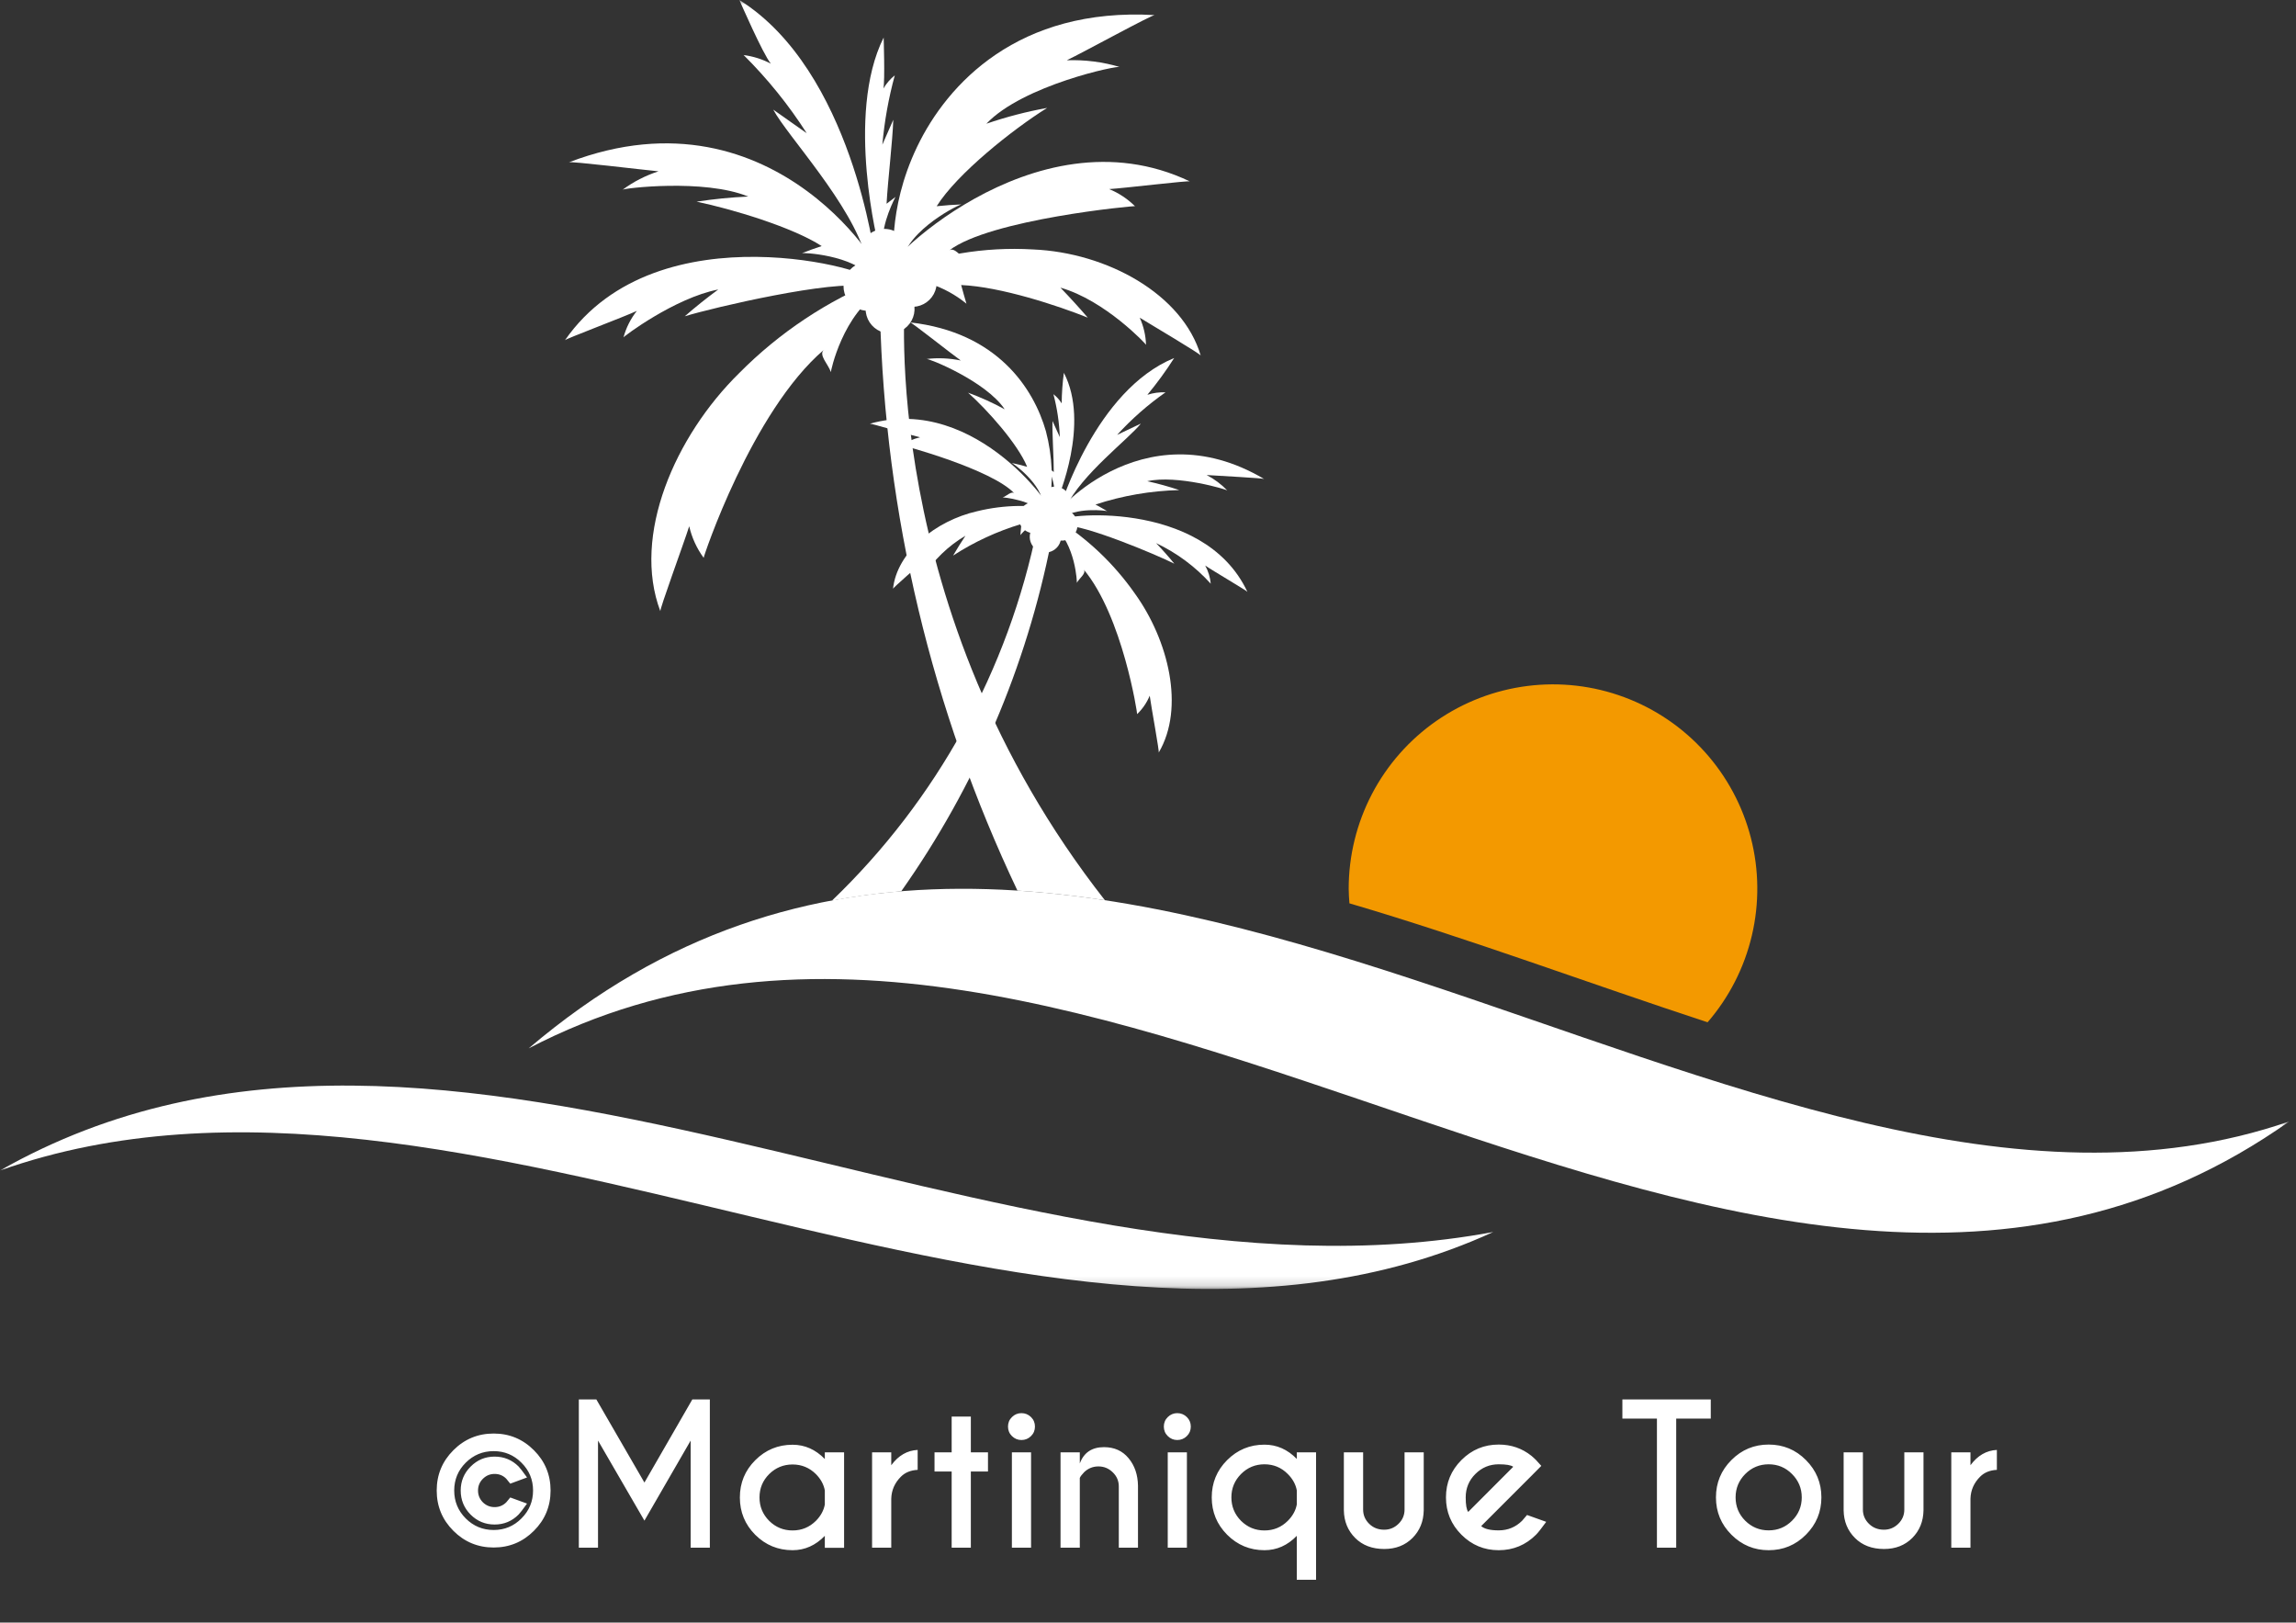 <svg width="242" height="171" viewBox="0 0 242 171" fill="none" xmlns="http://www.w3.org/2000/svg">
<rect x="0" y="0" width="242" height="171" fill="#333333" stroke="none"/>
<g clip-path="url(#clip0_76_2)">
<path d="M53.783 157.816L55.55 158.46C55.101 159.085 54.805 159.47 54.662 159.613C53.965 160.316 53.122 160.667 52.132 160.667C51.143 160.667 50.3 160.319 49.603 159.623C48.906 158.919 48.558 158.073 48.558 157.083C48.558 156.1 48.906 155.261 49.603 154.564C50.3 153.861 51.143 153.509 52.132 153.509C53.122 153.509 53.965 153.858 54.662 154.554C54.805 154.697 55.101 155.082 55.55 155.707L53.783 156.361C53.542 156.055 53.399 155.879 53.353 155.833C53.021 155.501 52.614 155.335 52.132 155.335C51.651 155.335 51.237 155.508 50.892 155.853C50.553 156.192 50.384 156.602 50.384 157.083C50.384 157.565 50.553 157.979 50.892 158.324C51.237 158.662 51.651 158.832 52.132 158.832C52.614 158.832 53.024 158.662 53.363 158.324C53.408 158.278 53.548 158.109 53.783 157.816ZM52.035 151.078C53.688 151.078 55.101 151.664 56.273 152.835C57.445 154.007 58.031 155.423 58.031 157.083C58.031 158.744 57.445 160.16 56.273 161.332C55.101 162.503 53.688 163.089 52.035 163.089C50.374 163.089 48.959 162.503 47.787 161.332C46.615 160.16 46.029 158.744 46.029 157.083C46.029 155.423 46.615 154.007 47.787 152.835C48.959 151.664 50.374 151.078 52.035 151.078ZM52.035 152.933C50.882 152.933 49.899 153.34 49.085 154.154C48.278 154.961 47.874 155.938 47.874 157.083C47.874 158.229 48.278 159.209 49.085 160.023C49.899 160.837 50.882 161.244 52.035 161.244C53.181 161.244 54.157 160.837 54.964 160.023C55.778 159.209 56.185 158.229 56.185 157.083C56.185 155.938 55.778 154.961 54.964 154.154C54.157 153.34 53.181 152.933 52.035 152.933ZM62.855 147.484L67.923 156.244L72.972 147.484H74.818V163.109H72.796V151.82L67.923 160.257L63.031 151.82V163.109H61.009V147.484H62.855ZM86.937 158.558V157.074C86.82 156.442 86.507 155.869 85.999 155.355C85.316 154.678 84.496 154.339 83.539 154.339C82.575 154.339 81.751 154.678 81.068 155.355C80.391 156.032 80.052 156.852 80.052 157.816C80.052 158.773 80.391 159.593 81.068 160.277C81.751 160.954 82.575 161.292 83.539 161.292C84.496 161.292 85.316 160.954 85.999 160.277C86.507 159.763 86.82 159.19 86.937 158.558ZM86.937 153.763V153.06H88.968V163.119H86.937V161.859C85.96 162.868 84.828 163.373 83.539 163.373C82.002 163.373 80.69 162.832 79.603 161.751C78.522 160.664 77.982 159.352 77.982 157.816C77.982 156.279 78.522 154.971 79.603 153.89C80.69 152.803 82.002 152.259 83.539 152.259C84.828 152.259 85.96 152.761 86.937 153.763ZM93.939 154.417C94.694 153.395 95.622 152.858 96.722 152.806V154.906C95.987 154.945 95.401 155.182 94.964 155.619C94.307 156.27 93.965 157.044 93.939 157.943V163.109H91.918V153.06H93.939V154.417ZM100.306 153.06V149.291H102.328V153.06H104.134V155.082H102.328V163.109H100.306V155.082H98.499V153.06H100.306ZM108.675 153.06V163.109H106.654V153.06H108.675ZM107.66 148.929C108.05 148.929 108.386 149.066 108.666 149.339C108.945 149.613 109.085 149.948 109.085 150.345C109.085 150.742 108.945 151.078 108.666 151.351C108.386 151.625 108.05 151.761 107.66 151.761C107.276 151.761 106.944 151.625 106.664 151.351C106.384 151.078 106.244 150.742 106.244 150.345C106.244 149.948 106.384 149.613 106.664 149.339C106.944 149.066 107.276 148.929 107.66 148.929ZM113.812 155.755V163.109H111.781V153.06H113.812V154.232C114.235 153.086 115.085 152.513 116.361 152.513C117.448 152.513 118.311 152.901 118.949 153.675C119.593 154.444 119.925 155.41 119.945 156.576V163.109H117.923V156.654C117.923 156.074 117.712 155.58 117.289 155.169C116.865 154.753 116.361 154.544 115.775 154.544C115.195 154.544 114.694 154.746 114.271 155.15C114.037 155.391 113.884 155.593 113.812 155.755ZM125.101 153.06V163.109H123.08V153.06H125.101ZM124.085 148.929C124.476 148.929 124.811 149.066 125.091 149.339C125.371 149.613 125.511 149.948 125.511 150.345C125.511 150.742 125.371 151.078 125.091 151.351C124.811 151.625 124.476 151.761 124.085 151.761C123.701 151.761 123.369 151.625 123.089 151.351C122.809 151.078 122.669 150.742 122.669 150.345C122.669 149.948 122.809 149.613 123.089 149.339C123.369 149.066 123.701 148.929 124.085 148.929ZM136.683 158.558V157.064C136.566 156.432 136.25 155.86 135.736 155.345C135.059 154.662 134.238 154.32 133.275 154.32C132.311 154.32 131.488 154.662 130.804 155.345C130.127 156.029 129.789 156.849 129.789 157.806C129.789 158.77 130.127 159.593 130.804 160.277C131.488 160.954 132.311 161.292 133.275 161.292C134.238 161.292 135.059 160.954 135.736 160.277C136.25 159.763 136.566 159.19 136.683 158.558ZM136.683 153.753V153.06H138.714V166.488H136.683V161.859C135.707 162.868 134.57 163.373 133.275 163.373C131.738 163.373 130.427 162.829 129.339 161.742C128.259 160.654 127.718 159.343 127.718 157.806C127.718 156.27 128.259 154.961 129.339 153.88C130.427 152.793 131.738 152.25 133.275 152.25C134.57 152.25 135.707 152.751 136.683 153.753ZM145.902 163.246C144.632 163.246 143.61 162.858 142.835 162.083C142.061 161.309 141.664 160.339 141.644 159.173V153.06H143.675V159.095C143.675 159.675 143.887 160.173 144.31 160.589C144.733 161.006 145.261 161.214 145.892 161.214C146.472 161.214 146.973 161.009 147.396 160.599C147.826 160.182 148.041 159.681 148.041 159.095V153.06H150.062V159.173C150.042 160.339 149.649 161.309 148.88 162.083C148.106 162.858 147.113 163.246 145.902 163.246ZM156.117 160.833C156.455 161.133 157.07 161.283 157.962 161.283C158.926 161.283 159.75 160.944 160.433 160.267C160.518 160.176 160.69 159.974 160.951 159.662L162.972 160.384C162.477 161.068 162.119 161.52 161.898 161.742C160.811 162.829 159.499 163.373 157.962 163.373C156.432 163.373 155.124 162.829 154.037 161.742C152.949 160.654 152.406 159.343 152.406 157.806C152.406 156.27 152.949 154.958 154.037 153.871C155.124 152.783 156.432 152.24 157.962 152.24C159.278 152.24 160.43 152.637 161.419 153.431C161.582 153.568 161.742 153.714 161.898 153.871C161.963 153.936 162.149 154.141 162.455 154.486L161.439 155.511L156.117 160.833ZM159.496 154.583C159.268 154.408 158.757 154.32 157.962 154.32C157.005 154.32 156.185 154.662 155.501 155.345C154.824 156.022 154.486 156.843 154.486 157.806C154.486 158.594 154.574 159.105 154.75 159.339L159.496 154.583ZM176.673 149.505V163.109H174.642V149.505H171V147.484H180.316V149.505H176.673ZM186.419 152.24C187.956 152.24 189.264 152.783 190.345 153.871C191.432 154.958 191.976 156.27 191.976 157.806C191.976 159.343 191.432 160.654 190.345 161.742C189.264 162.829 187.956 163.373 186.419 163.373C184.889 163.373 183.581 162.829 182.494 161.742C181.406 160.654 180.863 159.343 180.863 157.806C180.863 156.27 181.406 154.958 182.494 153.871C183.581 152.783 184.889 152.24 186.419 152.24ZM186.419 154.32C185.456 154.32 184.632 154.662 183.949 155.345C183.272 156.029 182.933 156.849 182.933 157.806C182.933 158.77 183.272 159.59 183.949 160.267C184.632 160.944 185.456 161.283 186.419 161.283C187.383 161.283 188.203 160.944 188.88 160.267C189.564 159.59 189.906 158.77 189.906 157.806C189.906 156.849 189.564 156.029 188.88 155.345C188.203 154.662 187.383 154.32 186.419 154.32ZM198.578 163.246C197.308 163.246 196.286 162.858 195.511 162.083C194.736 161.309 194.339 160.339 194.32 159.173V153.06H196.351V159.095C196.351 159.675 196.563 160.173 196.986 160.589C197.409 161.006 197.936 161.214 198.568 161.214C199.147 161.214 199.649 161.009 200.072 160.599C200.501 160.182 200.716 159.681 200.716 159.095V153.06H202.738V159.173C202.718 160.339 202.324 161.309 201.556 162.083C200.781 162.858 199.789 163.246 198.578 163.246ZM207.689 154.417C208.444 153.395 209.372 152.858 210.472 152.806V154.906C209.736 154.945 209.151 155.182 208.714 155.619C208.057 156.27 207.715 157.044 207.689 157.943V163.109H205.667V153.06H207.689V154.417Z" fill="white"/>
<mask id="mask0_76_2" style="mask-type:luminance" maskUnits="userSpaceOnUse" x="0" y="0" width="242" height="136">
<path d="M241.289 0H0V135.84H241.289V0Z" fill="white"/>
</mask>
<g mask="url(#mask0_76_2)">
<path d="M110.322 54.898C110.238 55.214 110.25 55.548 110.355 55.857C110.461 56.167 110.656 56.438 110.916 56.636C111.176 56.835 111.489 56.952 111.815 56.972C112.141 56.993 112.466 56.917 112.749 56.752C113.032 56.589 113.26 56.344 113.404 56.051C113.548 55.757 113.601 55.428 113.558 55.103C113.515 54.779 113.376 54.475 113.16 54.23C112.944 53.985 112.66 53.809 112.344 53.725C111.92 53.613 111.469 53.673 111.09 53.893C110.711 54.113 110.435 54.475 110.322 54.898Z" fill="white"/>
<path d="M108.592 56.147C108.507 56.463 108.518 56.797 108.623 57.107C108.728 57.417 108.923 57.688 109.182 57.888C109.442 58.087 109.755 58.205 110.081 58.226C110.407 58.248 110.733 58.172 111.016 58.008C111.3 57.845 111.528 57.601 111.673 57.307C111.818 57.014 111.872 56.684 111.83 56.36C111.787 56.036 111.649 55.731 111.433 55.485C111.218 55.239 110.934 55.063 110.618 54.978C110.408 54.921 110.189 54.907 109.974 54.935C109.758 54.963 109.551 55.033 109.362 55.142C109.174 55.251 109.009 55.395 108.877 55.568C108.745 55.74 108.648 55.937 108.592 56.147Z" fill="white"/>
<path d="M107.419 54.124C107.334 54.44 107.345 54.775 107.45 55.085C107.556 55.395 107.751 55.667 108.011 55.866C108.271 56.065 108.584 56.183 108.911 56.204C109.237 56.225 109.563 56.149 109.847 55.985C110.13 55.821 110.358 55.577 110.503 55.282C110.647 54.989 110.701 54.658 110.658 54.334C110.615 54.009 110.476 53.705 110.26 53.459C110.043 53.213 109.759 53.037 109.442 52.953C109.018 52.84 108.568 52.9 108.188 53.12C107.809 53.34 107.532 53.701 107.419 54.124Z" fill="white"/>
<path d="M109.609 52.512C109.525 52.828 109.536 53.162 109.641 53.471C109.746 53.781 109.941 54.052 110.2 54.251C110.46 54.45 110.773 54.567 111.099 54.589C111.425 54.61 111.75 54.534 112.033 54.37C112.316 54.206 112.544 53.963 112.689 53.669C112.833 53.376 112.888 53.047 112.845 52.722C112.802 52.398 112.664 52.094 112.448 51.848C112.233 51.603 111.949 51.426 111.633 51.342C111.21 51.23 110.759 51.29 110.379 51.509C110 51.728 109.723 52.089 109.609 52.512Z" fill="white"/>
<path d="M111.262 54.658C114.55 56.692 117.39 59.374 119.608 62.541C123.151 67.455 124.916 74.586 122.127 79.318C122.234 79.334 121.319 74.376 121.181 73.318C120.877 74.05 120.425 74.711 119.855 75.26C119.902 75.302 118.332 64.937 114.216 60.007C114.552 60.412 113.739 60.951 113.501 61.422C113.522 61.443 113.401 57.354 111.001 55.346C111.089 55.118 111.175 54.892 111.263 54.661" fill="white"/>
<path d="M111.742 53.765C108.851 53.136 105.854 53.176 102.98 53.881C98.601 54.874 94.53 58.186 94.124 62.061C94.039 62.015 96.786 59.64 97.351 59.125C97.214 59.676 97.187 60.248 97.272 60.809C98.401 59.025 99.938 57.535 101.757 56.462C101.302 57.15 100.868 57.846 100.457 58.551C102.687 57.105 105.111 55.984 107.657 55.222C107.624 55.613 107.589 56.003 107.545 56.395C107.545 56.406 109.295 54.159 111.665 54.314C111.69 54.131 111.718 53.949 111.742 53.765Z" fill="white"/>
<path d="M110.78 54.171C111.7 54.315 103.018 41.454 91.687 44.655C91.733 44.587 96.11 45.894 96.975 46.089C96.287 46.242 95.635 46.529 95.057 46.933C95.039 46.883 104.581 49.459 106.934 52.014C106.634 51.687 106.091 52.284 105.681 52.43C105.656 52.389 108.945 52.692 110.174 54.285C110.374 54.245 110.574 54.208 110.78 54.171Z" fill="white"/>
<path d="M110.548 53.55C111.044 50.861 110.939 48.094 110.241 45.45C108.951 40.931 105.106 35.007 95.922 33.977C96.022 33.908 100.301 37.31 101.268 37.992C100.076 37.745 98.853 37.691 97.644 37.834C97.725 37.695 103.911 40.151 105.896 43.134C104.654 42.455 103.363 41.87 102.034 41.384C104.069 43.199 107.285 46.798 108.262 49.196C107.713 49.038 107.162 48.896 106.602 48.784C106.665 48.712 109.951 51.077 109.928 53.26C110.137 53.349 110.344 53.446 110.548 53.542" fill="white"/>
<path d="M111.864 54.867C111.194 54.235 126.798 52.367 131.477 62.375C131.503 62.304 127.729 60.092 127.028 59.599C127.353 60.191 127.553 60.844 127.615 61.517C125.996 59.724 124.038 58.269 121.853 57.239C122.53 57.943 123.171 58.666 123.776 59.408C121.876 58.449 114.243 55.255 112.187 55.392C112.081 55.216 111.974 55.041 111.864 54.867Z" fill="white"/>
<path d="M111.228 54.491C110.409 54.741 120.216 42.76 133.259 50.491C133.223 50.384 128.197 50.139 127.181 50.063C127.994 50.486 128.733 51.039 129.368 51.7C129.388 51.611 124.079 50.011 120.922 50.714C122.063 50.965 123.19 51.276 124.297 51.648C121.294 51.722 118.318 52.234 115.464 53.17C115.885 53.398 116.301 53.631 116.705 53.876C116.72 53.823 113.24 53.376 111.8 54.718C111.612 54.643 111.421 54.566 111.228 54.494" fill="white"/>
<path d="M111.759 53.42C111.759 53.42 115.444 41.134 123.759 37.731C122.898 39.081 121.955 40.376 120.933 41.608C121.55 41.408 122.199 41.319 122.847 41.347C120.987 42.649 119.277 44.152 117.747 45.83L120.247 44.642C118.979 46.257 113.947 50.026 112.358 53.448L111.759 53.42Z" fill="white"/>
<path d="M111.484 52.57C111.484 52.57 114.929 44.651 112.133 39.29C111.989 40.358 111.912 41.433 111.901 42.51C111.671 42.139 111.377 41.812 111.032 41.544C111.423 43.022 111.648 44.539 111.705 46.067L110.935 44.367C110.885 45.75 111.079 48.257 111.068 49.745L110.368 49.211C110.919 50.153 111.193 51.231 111.159 52.321L111.484 52.57Z" fill="white"/>
<path d="M94.99 93.932C102.8 82.872 108.189 70.289 110.805 57.004L109.327 55.594C106.283 70.597 98.735 84.315 87.69 94.915C90.107 94.462 92.545 94.133 94.996 93.932" fill="white"/>
<path d="M55.722 110.487C114.642 79.763 184.41 158.42 241.288 118.187C184.536 137.804 113.637 61.227 55.722 110.487Z" fill="white"/>
<path d="M0 123.358C48.951 106.043 110.052 151.549 157.385 129.841C105.187 139.559 47.258 96.51 0 123.358Z" fill="white"/>
<path d="M179.982 107.736C182.254 105.106 183.856 101.966 184.65 98.582C185.445 95.199 185.409 91.674 184.546 88.308C183.682 84.941 182.017 81.834 179.692 79.251C177.367 76.668 174.451 74.686 171.194 73.475C167.937 72.263 164.435 71.858 160.987 72.294C157.539 72.73 154.248 73.994 151.394 75.977C148.541 77.961 146.21 80.606 144.601 83.686C142.992 86.767 142.152 90.191 142.153 93.666C142.153 94.184 142.195 94.692 142.231 95.201C154.851 98.911 167.504 103.649 179.982 107.736Z" fill="#F39900"/>
<path d="M94.057 29.942C94.103 30.451 93.998 30.961 93.754 31.41C93.51 31.858 93.139 32.224 92.687 32.461C92.235 32.699 91.723 32.796 91.215 32.742C90.707 32.688 90.227 32.485 89.835 32.158C89.443 31.831 89.157 31.395 89.013 30.906C88.869 30.416 88.873 29.895 89.025 29.408C89.177 28.92 89.471 28.489 89.868 28.169C90.265 27.848 90.749 27.653 91.257 27.607C91.594 27.577 91.934 27.613 92.257 27.714C92.58 27.814 92.881 27.978 93.141 28.195C93.401 28.412 93.615 28.677 93.773 28.977C93.93 29.277 94.026 29.605 94.057 29.942Z" fill="white"/>
<path d="M96.384 32.326C96.43 32.834 96.324 33.344 96.08 33.792C95.835 34.24 95.464 34.605 95.012 34.842C94.56 35.079 94.049 35.176 93.541 35.122C93.034 35.068 92.554 34.864 92.163 34.538C91.771 34.211 91.485 33.775 91.341 33.286C91.197 32.796 91.202 32.275 91.354 31.788C91.506 31.302 91.799 30.871 92.196 30.55C92.593 30.23 93.076 30.035 93.584 29.989C93.921 29.959 94.261 29.995 94.585 30.096C94.908 30.197 95.208 30.36 95.468 30.577C95.728 30.794 95.943 31.061 96.1 31.36C96.257 31.661 96.354 31.989 96.384 32.326Z" fill="white"/>
<path d="M98.722 29.524C98.769 30.032 98.663 30.544 98.419 30.992C98.176 31.441 97.804 31.807 97.352 32.045C96.9 32.282 96.387 32.38 95.879 32.326C95.371 32.272 94.891 32.069 94.499 31.742C94.107 31.415 93.82 30.979 93.676 30.489C93.532 29.999 93.536 29.477 93.688 28.99C93.841 28.502 94.134 28.071 94.532 27.75C94.93 27.43 95.413 27.234 95.922 27.189C96.603 27.128 97.28 27.34 97.805 27.778C98.329 28.215 98.659 28.843 98.722 29.524Z" fill="white"/>
<path d="M95.781 26.468C95.827 26.976 95.722 27.487 95.478 27.935C95.234 28.384 94.863 28.75 94.411 28.987C93.959 29.224 93.447 29.322 92.939 29.268C92.431 29.214 91.951 29.011 91.559 28.684C91.167 28.357 90.881 27.921 90.737 27.431C90.593 26.942 90.597 26.42 90.749 25.933C90.901 25.446 91.195 25.015 91.592 24.694C91.989 24.374 92.472 24.178 92.981 24.133C93.662 24.072 94.339 24.284 94.864 24.721C95.389 25.159 95.719 25.787 95.781 26.468Z" fill="white"/>
<path d="M92.799 29.427C87.212 31.677 82.143 35.046 77.905 39.327C71.167 45.943 66.573 56.427 69.605 64.427C69.436 64.421 72.149 57.049 72.643 55.459C72.919 56.661 73.438 57.795 74.168 58.79C74.085 58.84 79.229 43.343 86.851 36.856C86.223 37.389 87.334 38.43 87.574 39.217C87.534 39.245 88.795 32.995 93.015 30.545C92.941 30.171 92.869 29.801 92.796 29.428" fill="white"/>
<path d="M93.877 28.831C98.619 26.856 103.749 25.986 108.877 26.288C116.666 26.615 124.654 30.993 126.561 37.488C126.688 37.381 121.261 34.188 120.128 33.48C120.535 34.379 120.761 35.349 120.792 36.335C120.849 36.328 116.483 31.648 111.772 30.316C112.765 31.347 113.726 32.401 114.653 33.476C111.524 32.217 105.461 30.216 101.308 30.04C101.487 30.7 101.669 31.356 101.865 32.008C101.879 32.029 98.177 28.742 94.181 29.744C94.081 29.444 93.974 29.137 93.881 28.832" fill="white"/>
<path d="M93.546 28.707C92.091 28.685 108.835 11.207 125.414 19.119C125.364 19 118.285 19.855 116.905 19.927C117.923 20.344 118.849 20.958 119.63 21.733C119.673 21.658 104.318 23.101 100.03 26.405C100.58 25.983 101.252 27.043 101.847 27.377C101.895 27.321 96.758 26.918 94.447 29.039C94.147 28.926 93.847 28.814 93.547 28.707" fill="white"/>
<path d="M94.064 27.814C94.378 27.729 93.373 22.331 96.674 15.449C99.849 8.84 107.33 0.749 121.725 1.592C121.582 1.456 114.109 5.558 112.438 6.353C114.337 6.283 116.235 6.525 118.056 7.068C117.967 6.832 107.807 8.973 103.967 13.038C106.056 12.323 108.195 11.767 110.367 11.372C106.767 13.619 100.867 18.305 98.726 21.734C99.613 21.639 100.501 21.574 101.39 21.541C101.311 21.413 95.637 24.184 95.09 27.541C94.747 27.626 94.405 27.716 94.064 27.81" fill="white"/>
<path d="M91.69 29.493C92.89 28.702 69.39 21.707 59.548 35.855C59.529 35.743 65.915 33.341 67.125 32.762C66.471 33.59 65.991 34.543 65.716 35.562C65.64 35.527 71.09 31.406 75.707 30.508C74.476 31.411 73.299 32.353 72.176 33.333C75.347 32.36 87.934 29.464 91.054 30.218C91.263 29.976 91.474 29.738 91.69 29.497" fill="white"/>
<path d="M92.766 29.084C93.959 29.684 82.044 8.67 59.951 17.109C60.03 16.955 67.826 17.909 69.408 18.055C68.047 18.494 66.766 19.151 65.615 20C65.608 19.854 74.192 18.8 78.862 20.714C77.04 20.795 75.225 20.975 73.423 21.254C77.15 22.028 83.544 23.944 86.605 25.933C85.896 26.167 85.196 26.418 84.505 26.685C84.495 26.599 89.967 26.836 91.824 29.278C92.136 29.21 92.447 29.143 92.762 29.084" fill="white"/>
<path d="M92.232 27.3C92.232 27.3 89.814 7.432 77.93 0C77.93 0 80.424 5.737 81.25 6.71C80.354 6.239 79.382 5.931 78.378 5.801C80.892 8.295 83.124 11.059 85.032 14.043L81.499 11.553C83.022 14.375 89.758 21.497 91.299 27.181L92.232 27.3Z" fill="white"/>
<path d="M92.637 26.038C92.637 26.038 89.042 12.155 93.137 3.956C93.137 3.956 93.286 8.456 93.112 9.329C93.422 8.795 93.829 8.324 94.312 7.939C93.658 10.332 93.219 12.779 93 15.25L94.153 12.622C94.077 14.916 93.578 19.012 93.445 21.473L94.385 20.754C94.385 20.754 92.862 23.571 93.064 25.706L92.637 26.038Z" fill="white"/>
<path d="M116.459 94.878C92.397 64.178 95.399 31.278 95.399 31.278L92.754 33.059C93.266 54.117 98.201 74.832 107.239 93.859C110.301 94.059 113.375 94.406 116.459 94.876" fill="white"/>
</g>
</g>
<defs>
<clipPath id="clip0_76_2">
<rect width="241.289" height="170.109" fill="white"/>
</clipPath>
</defs>
</svg>
